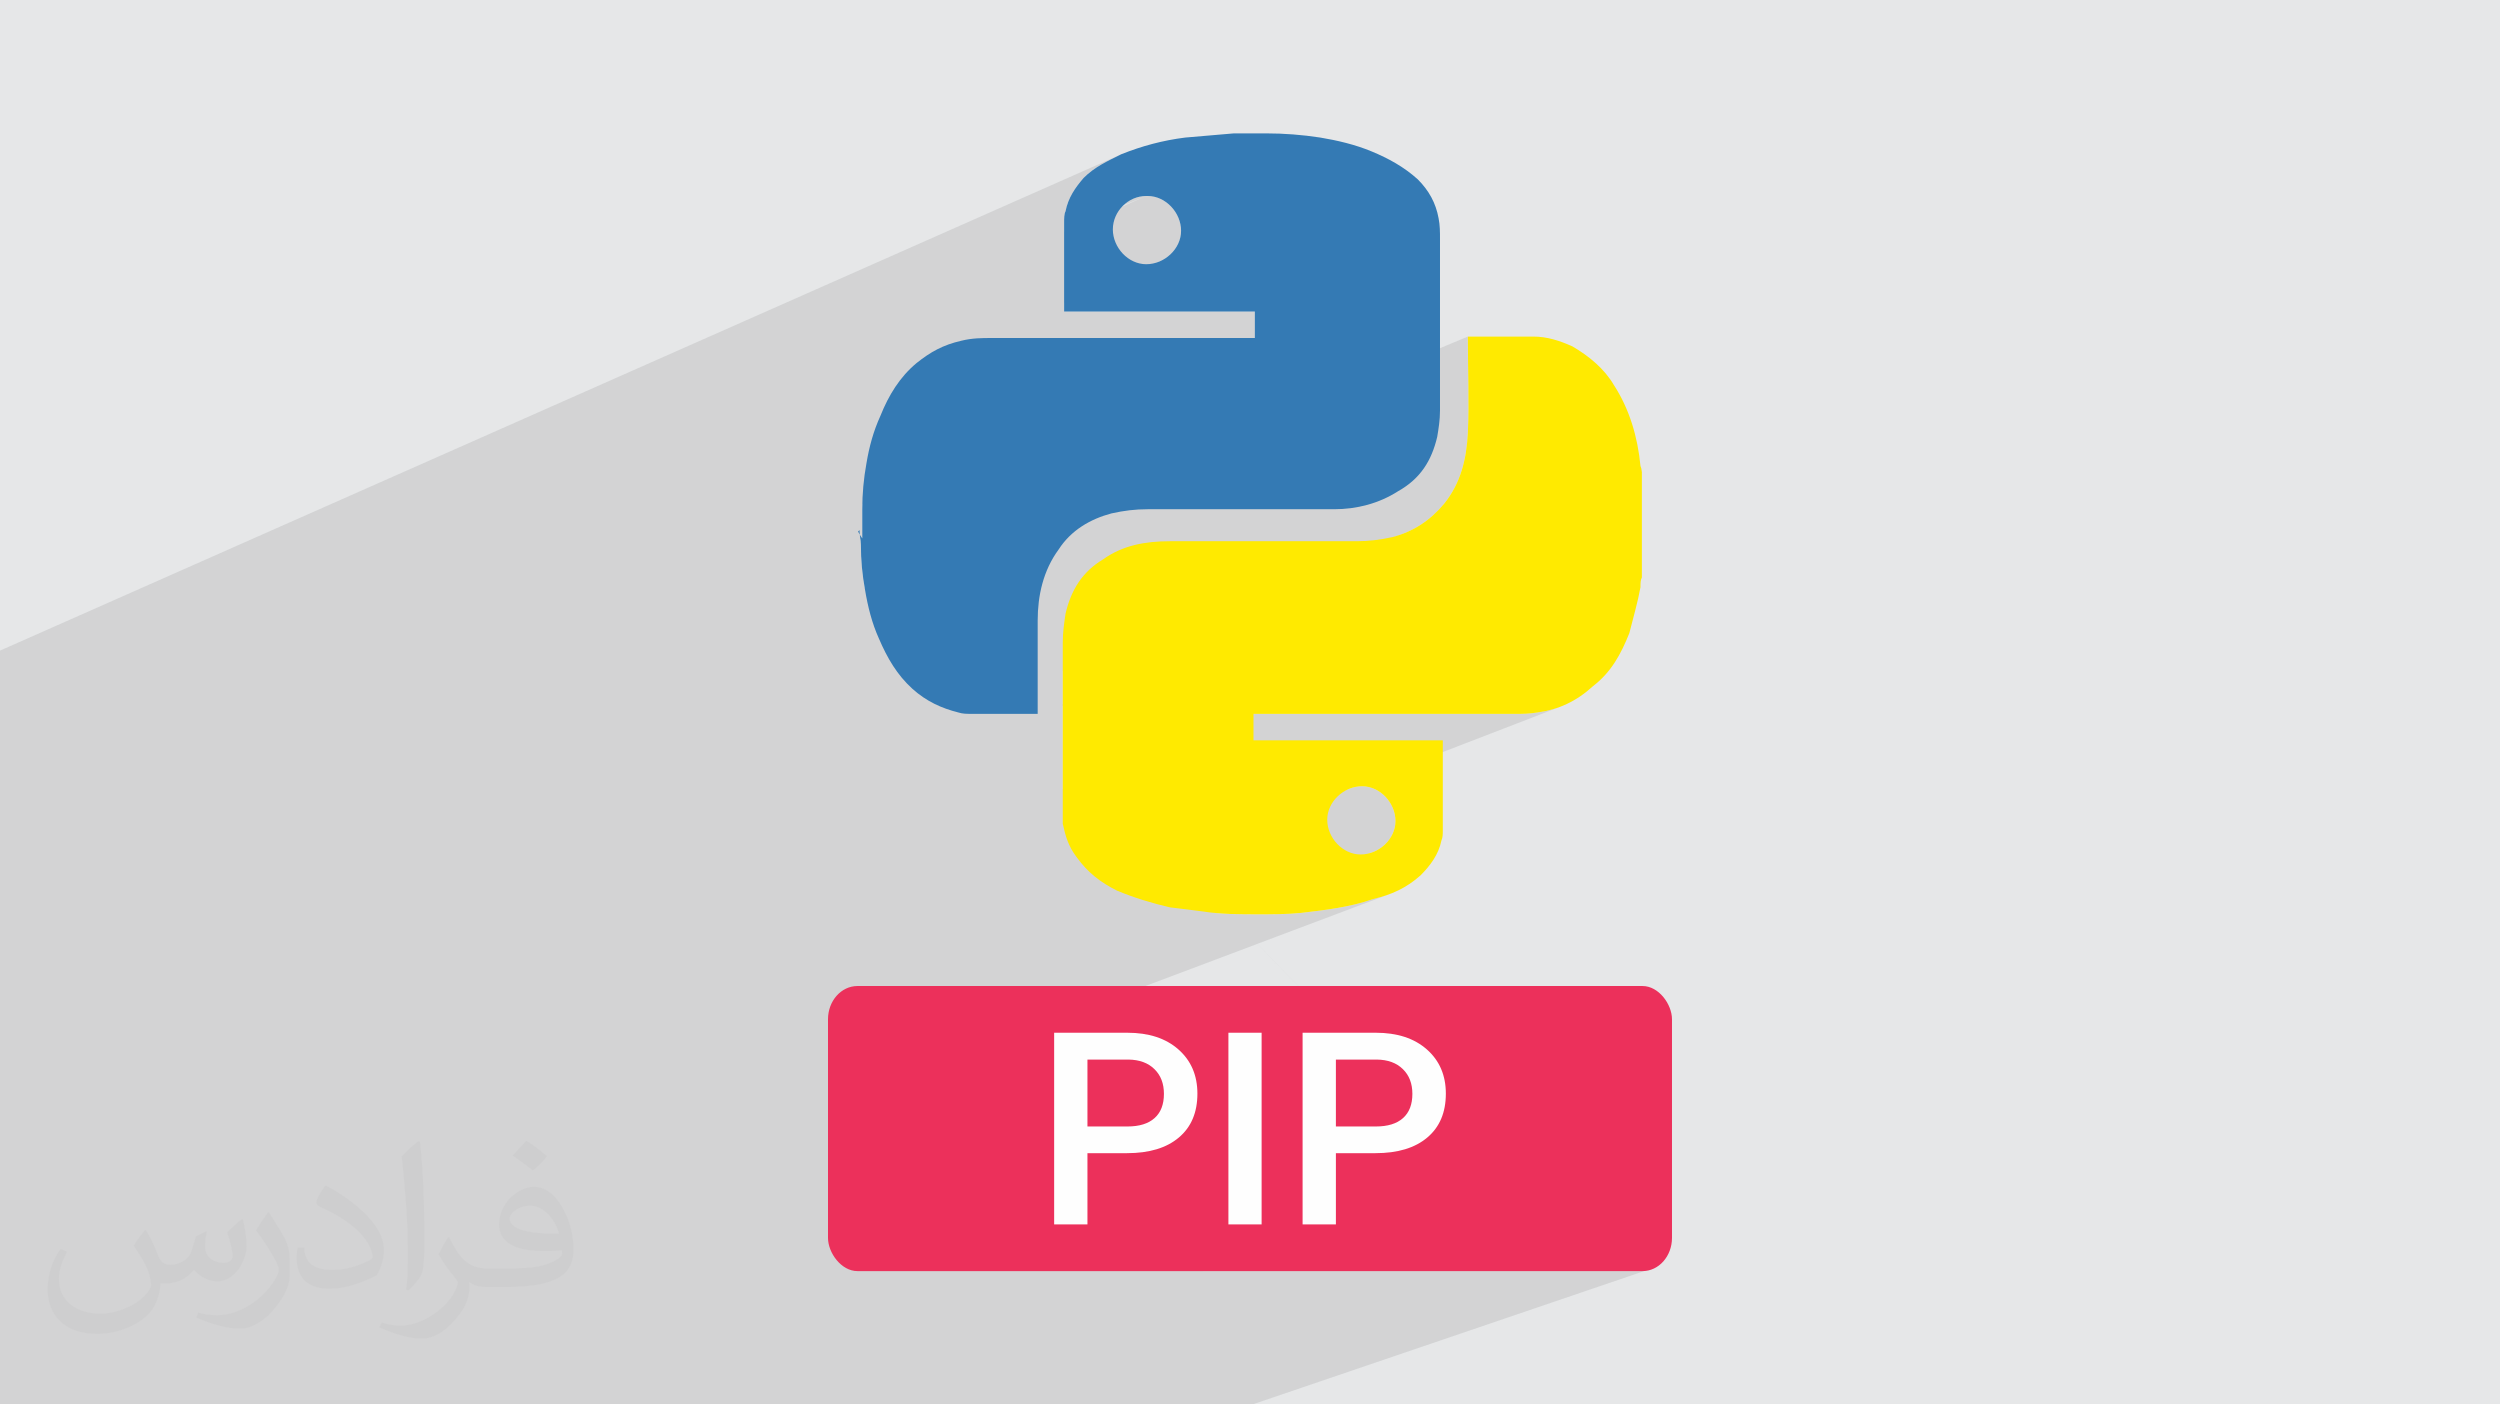 <?xml version="1.0" encoding="UTF-8"?>
<!DOCTYPE svg PUBLIC "-//W3C//DTD SVG 1.0//EN" "http://www.w3.org/TR/2001/REC-SVG-20010904/DTD/svg10.dtd">
<!-- Creator: CorelDRAW -->
<svg xmlns="http://www.w3.org/2000/svg" xml:space="preserve" width="94.192mm" height="52.917mm" version="1.0" style="shape-rendering:geometricPrecision; text-rendering:geometricPrecision; image-rendering:optimizeQuality; fill-rule:evenodd; clip-rule:evenodd"
viewBox="0 0 9404.92 5283.66"
 xmlns:xlink="http://www.w3.org/1999/xlink"
 xmlns:xodm="http://www.corel.com/coreldraw/odm/2003">
 <defs>
  <style type="text/css">
   <![CDATA[
    .fil5 {fill:#EC305B}
    .fil6 {fill:#FEFEFE;fill-rule:nonzero}
    .fil3 {fill:#347AB4;fill-rule:nonzero}
    .fil4 {fill:#FFEA00;fill-rule:nonzero}
    .fil2 {fill:#373435;fill-opacity:0.031}
    .fil1 {fill:#2B2A29;fill-opacity:0.102}
    .fil0 {fill:#E6E7E8}
   ]]>
  </style>
 </defs>
 <g id="Layer_x0020_1">
  <polygon class="fil0" points="-0,0 9404.92,0 9404.92,5283.66 -0,5283.66 "/>
  <path class="fil1" d="M6171.46 1784.68l5.21 5.22 0 0 0 0 -5.21 -5.22zm-6171.46 1108.09l0 -20.76 0 -12.5 0 -17.36 0 -42.95 0 -168.81 0 -2.08 0 -0.01 0 -10.14 0 -17.88 0 -4.77 0 -36.25 0 -87.56 0 -24.11 4217.93 -1867.18 -9.77 4.85 -9.64 4.76 -9.52 4.72 -9.4 4.71 -9.27 4.74 -9.15 4.81 -9.03 4.92 -8.91 5.07 -8.78 5.25 -8.65 5.47 -8.54 5.73 -8.41 6.04 -8.29 6.37 -8.16 6.74 -8.04 7.17 -7.92 7.61 -5.83 6.88 -5.68 6.91 -5.54 6.95 -5.36 7.02 -5.18 7.12 -4.98 7.22 -4.77 7.37 -4.54 7.53 -4.29 7.71 -4.03 7.91 -3.75 8.15 -3.46 8.4 -3.16 8.68 -2.84 8.97 -2.5 9.3 -2.15 9.64 -1.73 4.16 -1.29 4.59 -0.93 4.96 -0.63 5.26 -0.37 5.51 -0.2 5.7 -0.07 5.81 -0.01 5.88 0 0.01 0 0.07 0 0.2 0 0.37 0 0.62 0 0.93 0 1.3 0 1.72 0 19.53 0 1.03 0 10.05 309 -135.5 -309 135.5 309 -135.5 0.01 0 5.21 0 4.21 0.24 8.43 0.48 12.33 2.12 11.93 3.41 11.49 4.64 10.96 5.77 10.36 6.83 9.72 7.79 8.98 8.68 8.19 9.47 7.31 10.18 6.38 10.81 5.37 11.36 4.3 11.81 3.16 12.19 1.95 12.48 0.66 12.68 -0.71 12.4 264.79 291.43 -9.13 0 -22.54 0 -22.52 0 -22.5 0 -22.47 0 -22.45 0 -22.43 0 -22.41 0 -22.4 0 -22.38 0 -22.37 0 -22.36 0 -22.36 0 -22.35 0 -22.34 0 -22.35 0 -22.34 0 -22.34 0 -22.35 0 -22.36 0 -22.36 0 -22.37 0 -22.38 0 -22.4 0 -22.41 0 -22.43 0 -22.45 0 -22.47 0 -22.5 0 -22.52 0 -22.54 0 -22.58 0 0 -1.73 0 -1.37 0 -1.12 0 -1 0 -1 0 -1.12 0 -1.37 0 -1.74 0 -19.64 0 -3.03 358.19 -155.07 11.35 -5.37 10.81 -6.38 10.18 -7.31 9.48 -8.19 8.67 -8.98 7.79 -9.72 6.83 -10.36 5.77 -10.96 4.63 -11.49 3.41 -11.93 2.12 -12.33 0.01 -0.24 264.79 291.43 13.45 0 0 13.29 0 1.52 272.39 299.79 528.99 -220.53 0 1.74 0 1.37 0 1.13 0 1 0 1 0 1.12 0 1.37 0 1.73 0.01 10.82 0.05 10.84 0.06 10.88 0.09 10.89 0.11 10.92 0.13 10.95 0.14 10.96 0.14 10.97 0.16 11 0.16 11 0.16 11.02 0.17 11.02 0.15 11.04 0.16 11.04 0.14 11.04 0.13 11.05 0.11 11.04 0.1 11.04 0.07 11.04 0.05 11.03 0.03 11.03 -0.01 11.01 -0.03 11.01 -0.08 10.99 -0.11 10.97 -0.15 10.96 -0.2 10.93 -0.24 10.92 -0.29 10.89 -0.35 10.87 -0.4 10.84 -0.46 10.81 -1.18 18.53 -1.58 18.28 -2.03 18.04 -2.52 17.79 -3.03 17.55 -3.59 17.3 -4.18 17.06 -4.83 16.82 -5.49 16.57 -6.22 16.33 -6.96 16.09 -7.75 15.84 -8.59 15.59 -9.45 15.34 -10.35 15.1 -11.29 14.85 -9.94 11.54 -10.19 11.06 -10.46 10.55 -4.63 4.35 102.92 113.29 675.94 -271.15 0.01 0 0.07 0 -0.09 0.04 -5.19 10.36 -665.27 266.76 0.82 0.9 0 0 -0.82 -0.9 -1508.12 604.72 0 1.42 0 16.1 0 19.63 0 19.64 0 19.64 0 19.64 0 19.64 0 19.64 0 0.38 122.84 128.15 594.63 -234.52 0.01 0 0.07 0 0.2 0 0.37 0 0.62 0 0.93 0 1.3 0 1.72 0 30.93 0 30.93 0 30.93 0 30.92 0 30.92 0 30.92 0 30.91 0 30.91 0 30.89 0 30.89 0 30.88 0 30.86 0 30.86 0 30.84 0 30.83 0 30.82 0 30.8 0 30.78 0 30.77 0 30.74 0 30.73 0 30.71 0 30.68 0 30.67 0 30.64 0 30.61 0 30.59 0 30.57 0 30.53 0 30.51 0 30.48 0 30.45 0 8.1 -0.01 8.59 -0.07 9.09 -0.2 9.57 -0.37 10.05 -0.62 10.55 -0.93 11.04 -1.3 11.53 -1.72 14.6 -2.21 14.37 -2.71 14.14 -3.21 13.91 -3.72 13.7 -4.25 13.5 -4.78 -1457.66 562.24 1.73 1.77 662.64 -255.55 11.82 -4.3 12.19 -3.16 12.48 -1.95 12.69 -0.66 12.64 0.72 12.33 2.12 11.94 3.41 11.48 4.64 10.96 5.77 10.37 6.83 9.71 7.8 8.99 8.67 8.18 9.48 7.32 10.18 6.37 10.81 5.37 11.36 4.3 11.81 3.16 12.19 1.95 12.48 0.66 12.68 -0.72 12.64 -2.12 12.33 -3.41 11.93 -4.64 11.49 -5.77 10.96 -6.83 10.36 -7.79 9.72 -8.68 8.98 -9.47 8.18 -10.18 7.32 -10.81 6.37 -11.36 5.37 -43.23 16.44 1920.06 2062.81 -1920.06 -2062.81 -522.23 198.48 18.1 18.63 8.61 0.38 12.77 0.43 12.76 0.33 12.77 0.23 12.76 0.16 12.77 0.09 12.76 0.05 12.77 0.02 12.76 0 9.88 0 9.99 -0.01 10.07 -0.02 10.15 -0.05 10.22 -0.08 10.26 -0.12 10.29 -0.16 10.3 -0.22 10.31 -0.28 10.29 -0.34 10.26 -0.43 10.21 -0.51 10.15 -0.6 10.08 -0.7 9.98 -0.81 9.88 -0.93 16.74 -1.97 16.85 -2.01 16.94 -2.06 17.02 -2.16 17.09 -2.28 17.13 -2.43 17.16 -2.62 17.17 -2.83 17.18 -3.08 17.16 -3.34 17.13 -3.66 17.09 -3.98 17.02 -4.36 16.95 -4.76 16.85 -5.19 16.75 -5.65 12.64 -3.07 12.4 -3.32 12.17 -3.61 11.95 -3.89 11.73 -4.2 -496.67 186.91 324.75 334.31 121.09 0 14.9 0.25 14.51 0.73 14.13 1.23 13.74 1.73 13.35 2.21 12.97 2.71 12.58 3.2 12.19 3.68 11.8 4.17 11.41 4.66 11.02 5.16 10.63 5.65 10.24 6.14 9.86 6.63 9.47 7.12 9.07 7.62 8.63 8.02 8.08 8.34 7.52 8.66 6.96 8.97 6.41 9.29 5.85 9.6 5.29 9.91 4.74 10.23 4.18 10.54 3.62 10.86 3.07 11.17 2.52 11.48 1.95 11.8 1.4 12.12 0.84 12.43 0.28 12.74 -0.27 13.07 -0.82 12.7 -1.36 12.33 -1.9 11.97 -2.45 11.6 -2.99 11.24 -3.53 10.86 -4.07 10.5 -4.62 10.13 -5.17 9.77 -5.71 9.4 -3.68 5.32 523.37 538.79 238.85 0 12.75 -0.65 12.38 -1.91 11.97 -3.1 -211.49 72.01 422.94 435.4 -422.94 -435.4 -15.88 5.4 412.23 430 -412.23 -430 -1262.92 430 -1609.54 0 -268.35 0 -242.77 0 -208.05 0 -87.69 0 -90.71 0 -85.43 0 -410.87 0 -209 0 -28.33 0 -53.77 0 -176.65 0 -139.72 0 -142.06 0 -115.1 0 -238.82 0 -365.23 0 -114.14 0 -11.47 0 -114 0 0 -2.14 0 -50.53 0 -62.49 0 -7.72 0 -9.32 0 -57.7 0 -0.72 0 -125.85 0 -18.86 0 -15.38 0 -7.97 0 -2.21 0 -10.24 0 -22.18 0 -91.61 0 -133.77 0 -47.96 0 -69.88 0 -1.85 0 -279.6 0 -6.4 0 -7.26 0 -0.03 0 -0.51 0 -1.92 0 -91.09 0 -19.61 0 -2.75 0 -42.3 0 -52.31 0 -45.29 0 -7.3 0 -26.36 0 -17.81 0 -55.93 0 -77.82 0 -8.63 0 -36.24 0 -63.88 0 -37.09 0 -3.72 0 -83.96 0 -1.95 0 -7.32 0 -159.62 0 -17.38 0 -0.06 0 -18.75 0 -14.6 0 -59.2 0 -9.72 0 -17.14 0 -89.72 0 -47.72 0 -144.71 0 -87.28 0 -9.56zm3998.07 -236.61l1508.12 -604.72 665.27 -266.76 -2173.39 871.48zm314.14 -1918.84l-12.63 0.66 -12.32 1.95 -11.93 3.16 -11.48 4.3 -260.64 114.36m-766.24 1166.86l0 0.02 0.84 6.09 0.59 5.96 0.23 5.91 0.06 11.67 0.19 11.44 0.3 11.24 0.44 11.07 0.55 10.91 0.68 10.78 0.8 10.68 0.92 10.58 1.04 10.53 1.17 10.49 1.29 10.47 1.41 10.48 1.54 10.51 1.65 10.56 1.78 10.63 0.6 3.41 125.8 -52.45 -134.99 -138.96 0 4.96 0.07 0.03 -6.94 2.93zm6.87 -7.92l134.99 138.96 9.4 -3.91 -144.38 -150.6 0 8.73 0 6.83zm754.23 776.45l120.34 123.88 2.51 -0.99 -122.84 -128.15 0 5.25zm1927.96 1984.77l-523.37 -538.79 -2.57 3.7 -3.27 4.14 508.99 530.95 20.21 0zm-871.08 -896.75l-324.75 -334.31 -3.34 1.26 319.29 333.06 8.81 0zm-434.38 -447.18l-18.1 -18.63 -2.11 0.8 16.95 17.69 3.26 0.14zm-208.4 -214.55l-1.73 -1.77 -0.27 0.1 1.71 1.78 0.29 -0.11zm-293.76 -302.4l-120.34 -123.88 0 14.01 0 19.64 0 19.64 0 19.64 0 19.64 0 19.64 0 19.63 0 19.64 0 19.64 0 0.22 120.34 -47.46zm-874.57 -915.89l144.38 150.6 1604.86 -669.04 -272.39 -299.79 0 11.03 0 12.06 0 11.81 0 11.82 0 12.07 0 12.56 0 13.3 -1476.66 625.67 -0.13 7.71 -0.06 10.79 0 1.74 0 1.37 0 1.13 0 1 0 1 0 1.12 0 1.37 0 1.73 0 13.5 0 13.07 0 12.71 0 12.4 0 12.16 0 11.97 0 3.13zm2661.98 2776.78l-508.99 -530.95 -3.54 4.5 -7.35 8.29 -7.9 7.91 -8.45 7.54 -8.94 7.15 -9.37 6.7 -9.8 6.22 -10.22 5.77 -10.66 5.3 -11.1 4.83 -11.53 4.38 -272.38 97.01 0 189.56 -499 175.77 1379.23 0zm-859.68 -896.75l-319.29 -333.06 -1611.94 606.59 0 45.78 850.76 -319.32 275.71 0 14.9 0.25 14.51 0.73 14.13 1.23 13.74 1.73 13.35 2.21 12.96 2.71 12.58 3.2 12.19 3.68 11.8 4.17 11.41 4.66 11.02 5.16 10.63 5.65 10.24 6.14 9.86 6.63 9.47 7.12 9.07 7.62 5.16 4.8 182.82 -67.69 124.92 0 0 56.74 154.18 -56.74 145.81 0zm-428.83 -447.32l-16.95 -17.69 -36.23 13.77 1.22 0.13 12.76 1.2 12.77 1.02 12.76 0.85 12.77 0.69 0.9 0.04zm-205.44 -214.3l-1.71 -1.78 -258.78 99.81 2.35 1.52 258.14 -99.55zm985.93 -1291.39l-6.09 5.72 -11.01 9.58 -11.28 9.09 -11.58 8.6 -11.88 8.1 -12.18 7.62 -12.5 7.12 -12.82 6.63 -13.15 6.13 -13.49 5.65 -1283.74 518.31 0 11.52 0 19.64 0 19.64 0 19.64 0 19.64 0 19.64 0 13.82 1502.66 -602.79 -102.92 -113.29z"/>
  <path class="fil2" d="M548.54 4627.69c17.95,27.21 29.6,53.36 40.96,82.43 8.45,16.91 12.93,48.09 52.57,48.09 11.61,0 28.28,-3.42 43.06,-11.61 16.63,-8.73 29.32,-21.94 35.94,-42l15.85 -53.36 38.57 -19.02 2.64 2.64c-5.27,20.09 -6.59,39.36 -6.59,54.43 0,44.63 38.57,61.56 69.22,61.56 17.95,0 34.09,-8.73 34.09,-25.11 0,-21.13 -8.98,-57.06 -20.62,-89.29 17.95,-17.95 35.94,-35.94 56.53,-50.47l3.17 1.6c8.98,38.04 14,75.56 14,100.66 0,24.57 -10.83,51.79 -19.81,69.49 -18.49,34.87 -51.25,62.62 -90.87,62.62 -30.1,0 -63.65,-15.07 -86.66,-43.06l-1.32 0c-21.66,26.96 -55.22,51.25 -108.86,51.25l-16.63 0c-2.64,35.41 -10.29,60.49 -21.94,82.95 -31.95,62.34 -126.81,106.47 -216.1,106.47 -124.17,0 -186.51,-71.59 -186.51,-166.96 0,-58.91 19.27,-113.6 48.88,-152.42l24.29 10.04c-18.49,35.41 -30.91,68.68 -30.91,101.45 0,89.29 72.66,131.83 156.4,131.83 77.68,0 173.83,-49.41 191.28,-106.72 -6.59,-62.62 -30.1,-91.93 -66.04,-148.99 10.83,-19.02 24.83,-38.04 42.28,-58.38l3.17 0 0 0 0 0 -0.02 -0.09zm1432.13 -336.04c26.15,16.39 51.79,35.66 76.87,57.85 -14,19.81 -31.45,37.79 -53.11,53.64 -25.11,-20.34 -50.19,-37.79 -75.84,-56.27 17.42,-19.55 34.62,-38.29 52.04,-55.22l0 0 0 0 0 0 0 0 0 0 0.03 0zm13.47 244.11c-42.28,0 -76.87,27.75 -76.87,48.34 0,44.13 84.53,57.85 185.72,57.31 -12.68,-51.79 -57.06,-105.68 -108.86,-105.68l0.01 0.03zm-94.86 236.19c54.96,0 103.04,-1.6 139.74,-10.83 40.96,-10.29 75.56,-30.91 75.56,-45.17 0,-3.7 0,-8.19 -1.32,-11.89 -22.98,2.11 -49.41,2.11 -72.38,2.11 -74.49,0 -131.55,-16.91 -154.02,-58.66 -5.55,-11.61 -9.51,-24.57 -9.51,-39.36 0,-40.43 17.42,-79.79 48.09,-107 25.61,-22.45 53.89,-36.44 82.67,-36.44 52.04,0 93.51,41.75 122.57,107.54 15.85,35.94 26.68,77.4 26.68,129.72 0,34.87 -9.51,64.19 -31.17,85.85 -40.43,39.11 -114.92,53.89 -229.04,53.89l-51.79 0 0 0 -13.47 0c-28.28,0 -48.62,-5.02 -64.72,-17.42l-2.64 0c0.79,6.59 1.32,12.93 1.32,19.02 0,25.61 -8.45,58.38 -25.61,84.53 -50.72,75.3 -105.68,108.04 -153.24,108.04 -48.09,0 -107,-18.49 -160.11,-42.54l9.51 -18.49c17.17,7.13 40.96,11.89 73.7,11.89 85.85,0 198.66,-82.43 212.66,-163 -3.17,-6.59 -8.98,-15.32 -17.17,-24.57 -25.11,-29.85 -40.96,-54.68 -55.75,-80.83 12.68,-25.11 24.29,-45.17 35.13,-63.4l4.49 -0.53c36.72,74.77 69.99,117.55 144.23,117.55l11.61 0 0 0 53.89 0 0 0 0 0 0 0 0 0 0 0 0.09 0.01zm-371.98 79c6.34,-34.34 6.87,-72.91 6.87,-108.86l0 -53.36c0,-99.6 -12.68,-244.36 -22.98,-338.68 17.95,-19.27 43.06,-42 62.87,-57.31l5.81 1.6c13.47,118.62 16.63,256 16.63,383.06 0,33.3 -1.32,65.79 -4.49,89.55 -1.85,30.1 -19.27,52.83 -56.53,87.7l-8.19 -3.7zm-382.8 -157.19c1.85,46.77 24.83,83.49 105.15,83.49 49.93,0 92.19,-12.93 138.96,-35.13 8.45,-3.7 12.93,-8.73 12.93,-12.93 0,-29.32 -22.45,-68.15 -60.23,-103.55 -36.72,-33.3 -85.34,-62.62 -130.76,-82.18 -15.6,-6.59 -20.62,-13.47 -20.62,-20.09 0,-13.47 17.95,-41.75 32.77,-62.09l5.02 -0.53c52.04,27.21 110.17,67.64 153.24,112.53 39.11,41.47 63.4,83.49 63.4,129.19 0,33.81 -10.29,65.51 -26.96,95.11 -57.06,28.79 -117.83,50.72 -178.06,50.72 -73.17,0 -123.1,-34.34 -123.1,-114.92 0,-8.73 0,-22.19 3.17,-39.64l25.11 0 0 0 0 0 0 0 0 0 0 0 -0.02 0zm-132.37 -132.9l45.45 73.45c16.63,27.21 32.23,56.81 32.23,103.55l0 59.7c0,48.34 -30.91,100.13 -80.83,151.38 -39.11,34.62 -73.7,49.41 -105.68,49.41 -47.55,0 -101.98,-14.79 -164.85,-41.75l7.13 -18.49c19.81,5.27 42.79,9.77 71.06,9.77 90.36,-0.53 182.8,-66.57 225.08,-147.15 5.02,-9.26 6.87,-17.95 6.87,-24.04 0,-9.26 -5.02,-19.55 -8.98,-28.79 -22.98,-43.31 -48.62,-82.95 -76.87,-119.68 14.79,-23.25 29.6,-45.7 45.7,-67.9l3.7 0.53 0 0 0 0 0 0 0 0 0 0 -0.02 0.01z"/>
  <g id="_2517202169936">
   <g>
    <path class="fil3" d="M3243.84 2025.64c0,-31.41 0,-62.83 0,-99.46 0,-5.21 0,-5.21 0,-10.44 0,-57.58 5.21,-115.2 15.73,-172.84 10.43,-62.83 26.16,-120.48 52.36,-178.09 31.41,-78.53 73.3,-146.68 136.16,-199 52.37,-41.89 99.47,-68.09 167.59,-83.78 41.89,-10.46 78.53,-10.46 115.2,-10.46 324.67,0 654.65,0 984.57,0 5.25,0 5.25,0 5.25,0 0,-36.67 0,-62.83 0,-99.47 -240.93,0 -476.56,0 -717.48,0 0,-5.21 0,-5.21 0,-10.43 0,-104.72 0,-209.47 0,-319.46 0,-5.21 0,-5.21 0,-5.21 0,-15.7 0,-31.41 5.22,-41.89 10.46,-52.36 36.66,-89.04 68.08,-125.73 41.89,-41.88 89.04,-62.82 141.43,-88.99 78.53,-31.42 157.14,-52.37 240.93,-62.9 62.83,-5.21 125.73,-10.46 183.3,-15.72 5.22,0 5.22,0 5.22,0 41.88,0 73.3,0 109.93,0 5.26,0 5.26,0 5.26,0 68.04,0 136.16,5.25 204.25,15.72 62.89,10.47 130.95,26.17 193.79,52.37 62.83,26.16 120.48,57.57 172.84,104.69 41.89,41.88 68.09,89.03 78.52,146.67 5.26,26.17 5.26,52.37 5.26,78.53 0,214.72 0,429.46 0,644.17 0,36.67 -5.26,68.09 -10.47,99.47 -20.95,89.03 -62.82,157.14 -146.68,204.25 -73.3,47.11 -157.14,68.09 -240.92,68.09 -230.42,0 -466.09,0 -701.76,0 -47.12,0 -89,5.21 -136.17,15.7 -78.52,20.95 -151.89,62.82 -199,136.16 -57.58,78.53 -78.53,172.84 -78.53,267.09 0,115.2 0,230.42 0,345.62 0,5.21 0,5.21 0,5.21 -5.21,0 -5.21,0 -5.21,0 -78.52,0 -167.63,0 -246.14,0 -15.72,0 -31.41,0 -47.11,-5.21 -62.89,-15.73 -120.48,-41.89 -172.84,-89.04 -57.58,-52.36 -94.25,-115.2 -125.73,-188.53 -26.16,-57.57 -41.89,-120.48 -52.36,-183.3 -10.44,-57.58 -15.7,-109.97 -15.7,-172.84 0,-15.73 -5.25,-31.42 -5.25,-52.37l0 0 -5.22 5.25 5.22 10.44 0 0 10.53 15.73 0 0.04 -0.07 -0.03zm1068.37 -1288.33l0 0c-68.09,0 -125.73,57.57 -125.73,125.73 0,68.08 57.58,130.95 125.73,130.95 68.09,0 130.95,-57.58 130.95,-125.73 0,-68.05 -57.58,-130.95 -125.73,-130.95l0 0 -5.21 0 -0.01 0z"/>
    <path class="fil4" d="M6176.66 1774.27c0,136.17 0,267.09 0,398.05 -5.25,10.46 -5.25,20.95 -5.25,36.66 -10.44,57.58 -26.16,109.94 -41.89,172.84 -31.41,78.53 -68.08,146.68 -136.16,199 -62.83,57.58 -130.96,89.04 -209.47,99.47 -31.41,5.21 -57.57,5.21 -78.52,5.21 -324.67,0 -654.65,0 -984.61,0 -5.21,0 -5.21,0 -5.21,0 0,36.66 0,62.83 0,99.46 235.63,0 476.56,0 712.22,0 0,5.25 0,5.25 0,5.25 0,110.01 0,225.21 0,335.2 0,10.44 0,26.16 -5.21,36.66 -10.46,52.37 -41.89,94.25 -78.52,130.95 -52.37,47.12 -110.01,73.31 -178.06,89 -89.03,31.42 -183.3,41.89 -272.3,52.37 -52.36,5.25 -110,5.25 -162.37,5.25 -68.08,0 -136.16,0 -204.25,-10.47 -41.89,-5.21 -78.53,-10.46 -125.73,-15.72 -68.09,-15.7 -136.16,-36.66 -199,-62.83 -62.83,-31.41 -110,-68.08 -151.89,-125.72 -31.41,-41.89 -41.89,-78.53 -52.36,-125.73 0,-15.7 0,-36.67 0,-52.37 0,-209.46 0,-418.98 0,-628.45 0,-41.89 5.25,-73.3 10.46,-109.94 20.95,-89 62.83,-157.14 141.43,-204.26 73.3,-52.36 157.14,-68.08 251.36,-68.08 230.42,0 466.12,0 701.76,0 47.11,0 89.04,-5.22 136.17,-15.73 78.52,-20.95 141.42,-62.83 193.79,-125.73 62.82,-78.52 83.77,-167.63 89.04,-267.09 5.21,-115.2 0,-235.66 0,-350.93 0,-5.21 0,-5.21 0,-10.44 5.21,0 5.21,0 10.43,0 78.53,0 157.14,0 235.67,0 52.36,0 99.46,15.7 146.68,36.67 62.82,36.66 120.47,83.8 157.14,146.68 57.57,89.03 89,193.79 99.46,303.71 5.21,10.44 5.21,26.16 5.21,36.67l0 0 0 0 -5.21 -5.22 0 0 5.21 -10.4 0.07 0 -0.08 0zm-1057.9 1440.21l0 0c68.05,0 130.95,-57.57 130.95,-125.72 0,-68.05 -57.57,-130.96 -125.73,-130.96 -68.08,0 -130.95,57.58 -130.95,125.73 0,68.09 57.58,130.95 125.73,130.95z"/>
   </g>
   <g>
    <rect class="fil5" x="3114.91" y="3709.37" width="3175.08" height="1072.53" rx="110.85" ry="125.12"/>
    <path class="fil6" d="M4090.94 4338.19l0 267.93 -125.26 0 0 -720.98 275.71 0c80.47,0 144.53,20.97 191.86,62.88 47.51,41.93 71.34,97.37 71.34,166.17 0,70.66 -23.15,125.78 -69.64,164.99 -46.49,39.39 -111.4,59 -195.08,59l-148.92 0zm0 -100.42l150.45 0c44.46,0 78.6,-10.47 102.11,-31.6 23.49,-20.97 35.16,-51.39 35.16,-91.11 0,-38.71 -11.83,-69.65 -35.68,-92.99 -23.83,-23.49 -56.45,-35.5 -98.04,-36.01l-154 0 0 251.71zm655.22 368.35l-124.92 0 0 -720.98 124.92 0 0 720.98zm279.44 -267.93l0 267.93 -125.26 0 0 -720.98 275.7 0c80.47,0 144.54,20.97 191.87,62.88 47.5,41.93 71.33,97.37 71.33,166.17 0,70.66 -23.14,125.78 -69.64,164.99 -46.49,39.39 -111.39,59 -195.07,59l-148.92 0zm0 -100.42l150.44 0c44.47,0 78.61,-10.47 102.12,-31.6 23.49,-20.97 35.16,-51.39 35.16,-91.11 0,-38.71 -11.83,-69.65 -35.68,-92.99 -23.83,-23.49 -56.45,-35.5 -98.04,-36.01l-154 0 0 251.71z"/>
   </g>
  </g>
 </g>
</svg>
